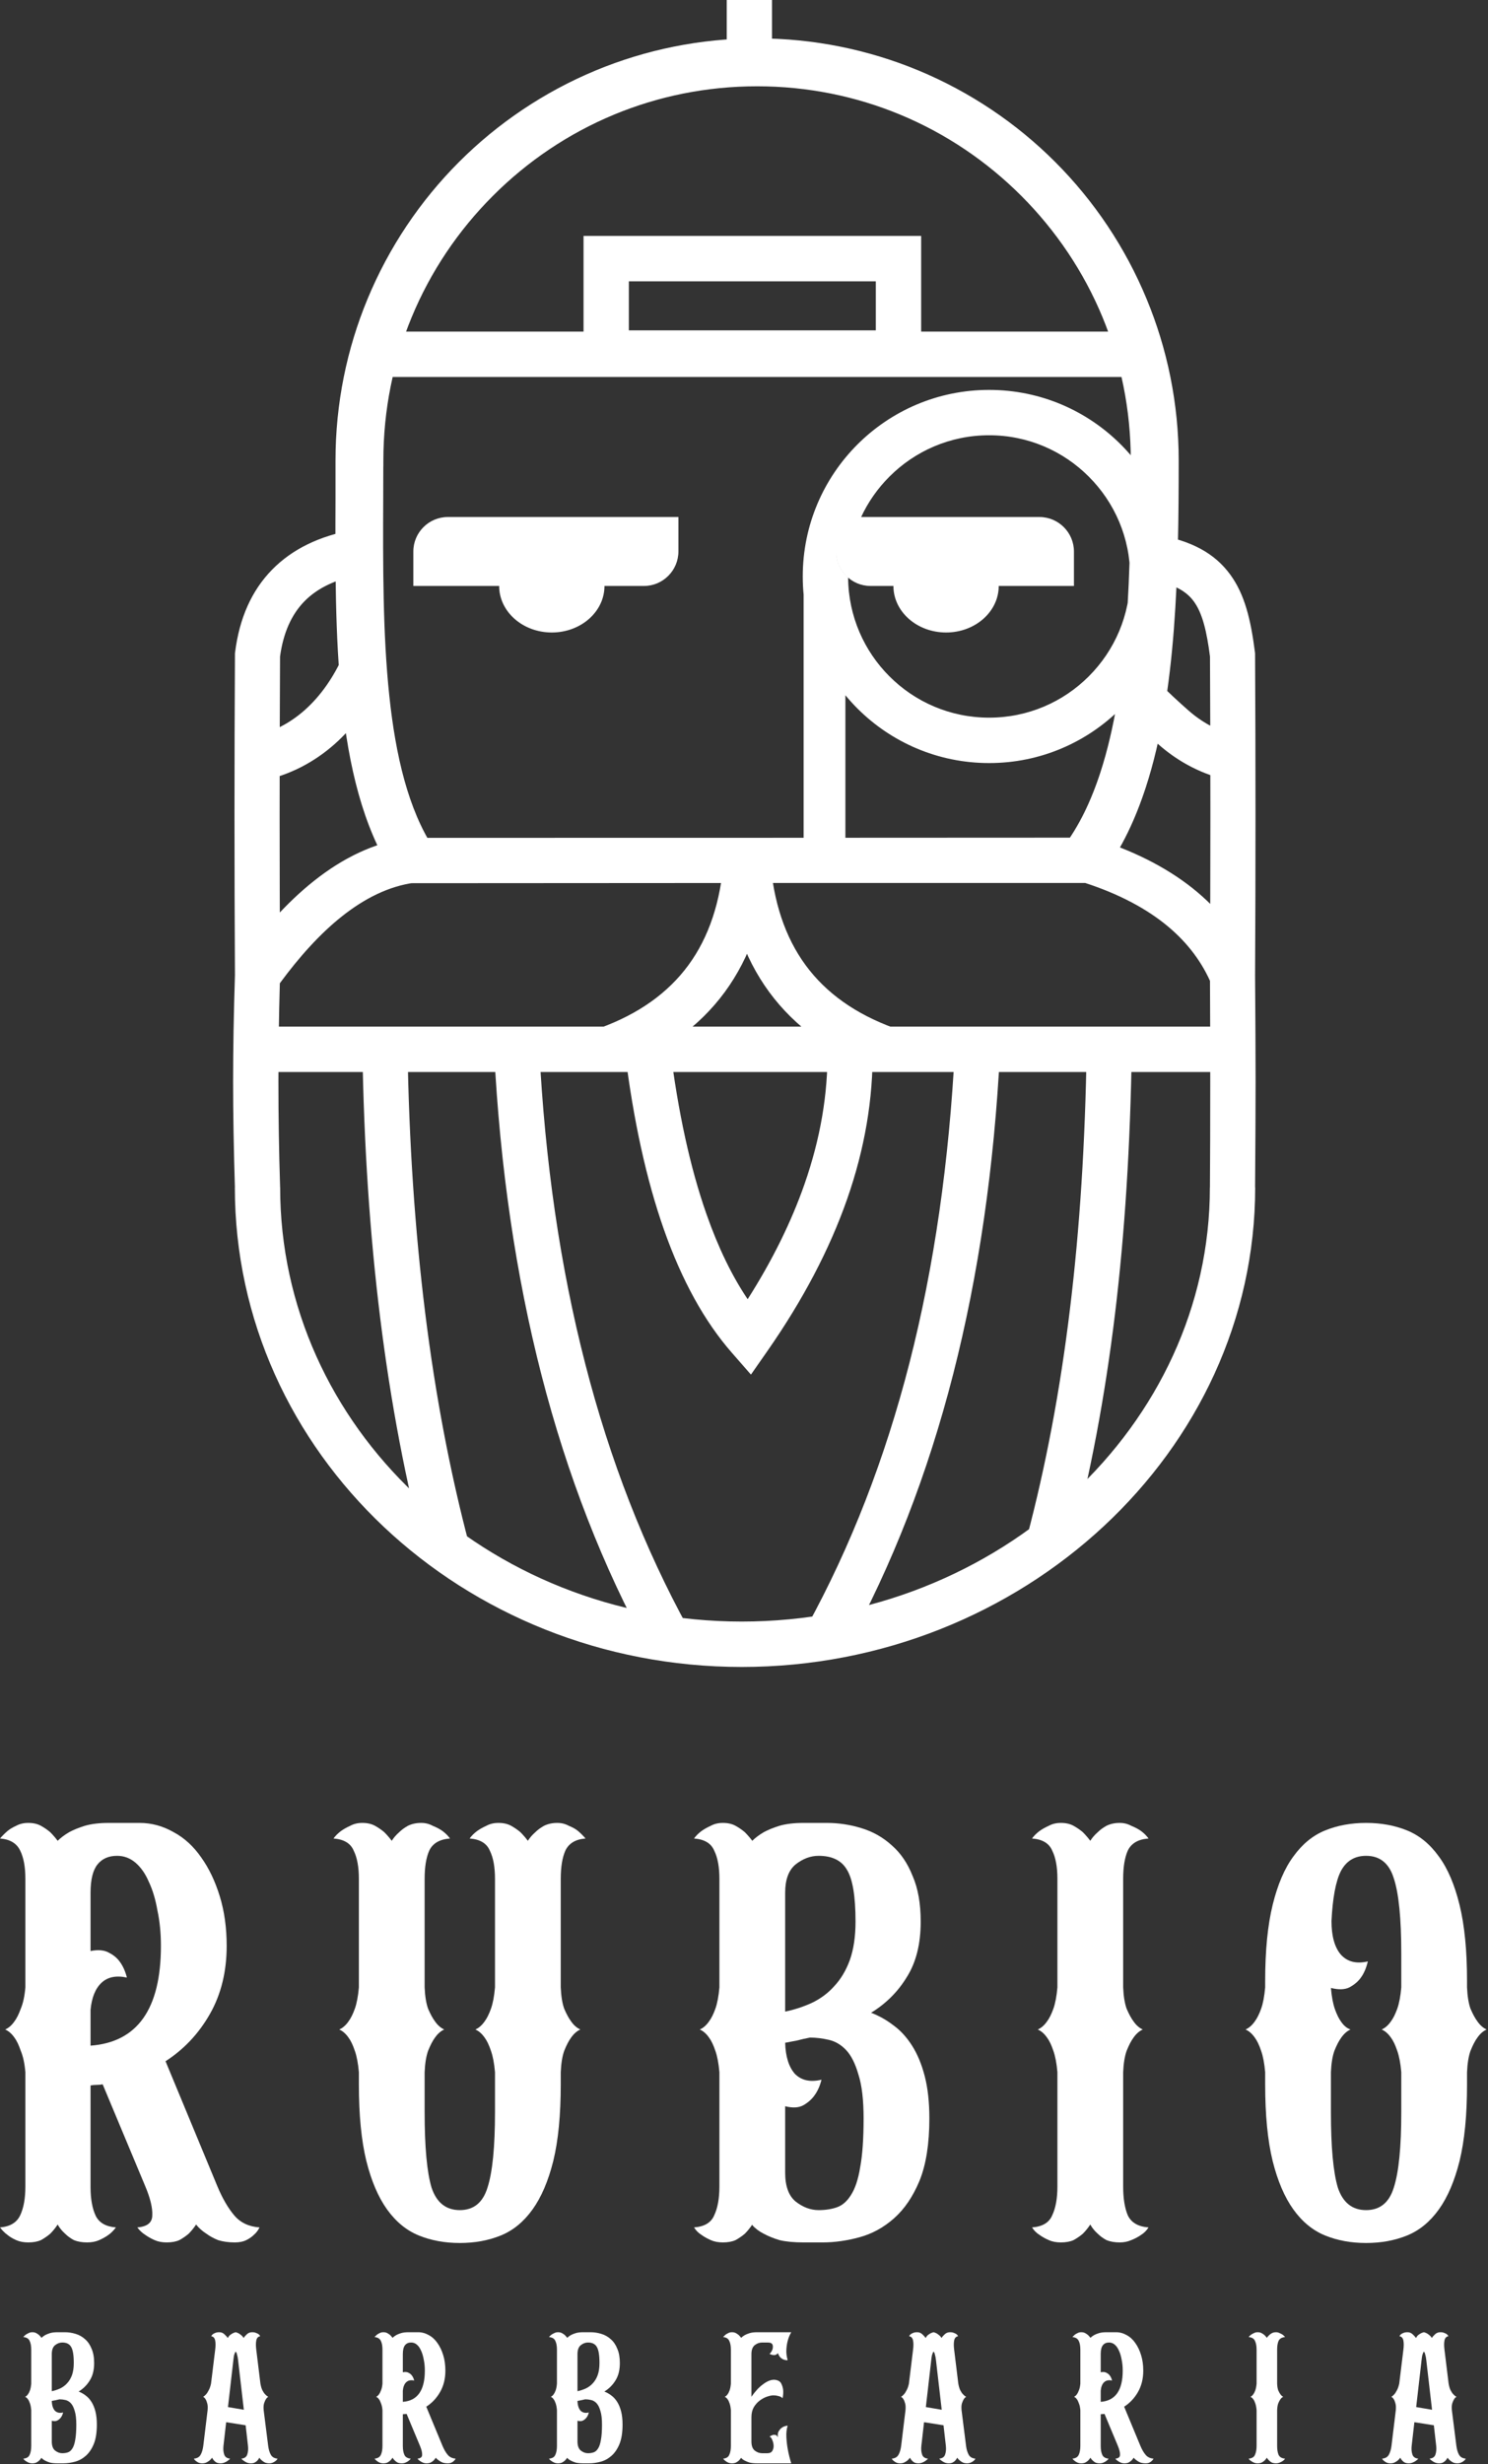 <svg width="383" height="634" viewBox="0 0 383 634" fill="none" xmlns="http://www.w3.org/2000/svg">
<rect x="0" y="0" width="383" height="634" fill="#333333" stroke="none"/>
<g id="Group 5">
<g id="RUBIO">
<path id="O" d="M377.605 511.316C377.704 513.592 378.001 515.423 378.496 516.809C379.09 518.195 379.684 519.283 380.277 520.075C380.97 521.065 381.762 521.758 382.653 522.153C381.762 522.549 380.97 523.242 380.277 524.232C379.684 525.024 379.09 526.162 378.496 527.646C378.001 529.032 377.704 530.863 377.605 533.139V536.257C377.605 544.175 376.962 550.757 375.675 556.002C374.389 561.149 372.607 565.306 370.331 568.473C368.054 571.64 365.332 573.867 362.165 575.153C358.998 576.44 355.485 577.083 351.625 577.083C347.765 577.083 344.251 576.44 341.084 575.153C337.917 573.867 335.195 571.64 332.919 568.473C330.642 565.306 328.861 561.149 327.574 556.002C326.288 550.757 325.644 544.175 325.644 536.257V533.139C325.446 530.863 325.1 529.032 324.605 527.646C324.11 526.162 323.566 525.024 322.972 524.232C322.279 523.242 321.487 522.549 320.597 522.153C321.487 521.758 322.279 521.065 322.972 520.075C323.566 519.283 324.11 518.195 324.605 516.809C325.1 515.423 325.446 513.592 325.644 511.316V509.683C325.644 501.864 326.288 495.332 327.574 490.086C328.861 484.841 330.642 480.684 332.919 477.616C335.195 474.449 337.917 472.222 341.084 470.935C344.251 469.648 347.765 469.005 351.625 469.005C355.485 469.005 358.998 469.648 362.165 470.935C365.332 472.222 368.054 474.449 370.331 477.616C372.607 480.684 374.389 484.841 375.675 490.086C376.962 495.332 377.605 501.864 377.605 509.683V511.316ZM351.625 568.621C355.188 568.621 357.563 566.691 358.751 562.831C360.037 558.872 360.681 552.39 360.681 543.383V533.139C360.483 530.863 360.136 529.032 359.642 527.646C359.147 526.162 358.602 525.024 358.009 524.232C357.316 523.242 356.524 522.549 355.633 522.153C356.524 521.758 357.316 521.065 358.009 520.075C358.602 519.283 359.147 518.195 359.642 516.809C360.136 515.423 360.483 513.592 360.681 511.316V502.705C360.681 493.6 360.037 487.117 358.751 483.257C357.563 479.397 355.188 477.467 351.625 477.467C348.656 477.467 346.478 478.803 345.093 481.476C343.806 484.049 343.014 488.305 342.717 494.243C342.717 498.103 343.509 500.973 345.093 502.854C346.775 504.734 349.101 505.328 352.07 504.635C351.674 506.318 351.08 507.703 350.289 508.792C349.596 509.782 348.606 510.623 347.319 511.316C346.132 511.91 344.548 511.959 342.569 511.464C342.767 513.741 343.113 515.572 343.608 516.957C344.103 518.343 344.647 519.432 345.241 520.223C345.934 521.213 346.726 521.857 347.616 522.153C346.726 522.549 345.934 523.242 345.241 524.232C344.647 525.024 344.053 526.162 343.459 527.646C342.965 529.032 342.668 530.863 342.569 533.139V543.383C342.569 552.39 343.163 558.872 344.35 562.831C345.637 566.691 348.062 568.621 351.625 568.621Z" fill="white"/>
<path id="I" d="M289.094 511.316C289.193 513.592 289.49 515.423 289.985 516.809C290.579 518.195 291.173 519.283 291.767 520.075C292.459 521.065 293.251 521.758 294.142 522.153C293.251 522.549 292.459 523.242 291.767 524.232C291.173 525.024 290.579 526.162 289.985 527.646C289.49 529.032 289.193 530.863 289.094 533.139V562.534C289.094 565.603 289.49 568.077 290.282 569.957C291.173 571.838 292.954 572.877 295.627 573.075C295.132 573.867 294.488 574.51 293.697 575.005C293.004 575.5 292.163 575.945 291.173 576.341C290.282 576.737 289.292 576.935 288.204 576.935C286.917 576.935 285.779 576.737 284.789 576.341C283.898 575.846 283.156 575.302 282.562 574.708C281.77 574.015 281.127 573.223 280.632 572.333C280.038 573.223 279.395 574.015 278.702 574.708C278.009 575.302 277.218 575.846 276.327 576.341C275.436 576.737 274.347 576.935 273.061 576.935C271.873 576.935 270.834 576.737 269.943 576.341C269.052 575.945 268.261 575.5 267.568 575.005C266.776 574.51 266.133 573.867 265.638 573.075C268.31 572.877 270.042 571.838 270.834 569.957C271.725 568.077 272.17 565.603 272.17 562.534V533.139C271.972 530.863 271.626 529.032 271.131 527.646C270.636 526.162 270.092 525.024 269.498 524.232C268.805 523.242 268.013 522.549 267.122 522.153C268.013 521.758 268.805 521.065 269.498 520.075C270.092 519.283 270.636 518.195 271.131 516.809C271.626 515.423 271.972 513.592 272.17 511.316V483.406C272.17 480.337 271.725 477.913 270.834 476.131C270.042 474.251 268.31 473.211 265.638 473.013C266.133 472.321 266.776 471.677 267.568 471.083C268.261 470.589 269.052 470.143 269.943 469.747C270.834 469.252 271.873 469.005 273.061 469.005C274.347 469.005 275.436 469.252 276.327 469.747C277.218 470.242 278.009 470.787 278.702 471.38C279.395 472.073 280.038 472.815 280.632 473.607C281.127 472.815 281.77 472.073 282.562 471.38C283.156 470.787 283.898 470.242 284.789 469.747C285.779 469.252 286.917 469.005 288.204 469.005C289.292 469.005 290.282 469.252 291.173 469.747C292.163 470.143 293.004 470.589 293.697 471.083C294.488 471.677 295.132 472.321 295.627 473.013C292.954 473.211 291.173 474.251 290.282 476.131C289.49 477.913 289.094 480.337 289.094 483.406V511.316Z" fill="white"/>
<path id="B" d="M224.215 517.848C226.294 518.64 228.224 519.729 230.005 521.114C231.787 522.401 233.37 524.133 234.756 526.31C236.142 528.488 237.23 531.111 238.022 534.179C238.814 537.247 239.21 540.859 239.21 545.016C239.21 551.548 238.368 556.893 236.686 561.05C235.003 565.108 232.826 568.324 230.154 570.7C227.481 573.075 224.512 574.708 221.246 575.599C217.98 576.49 214.813 576.935 211.745 576.935H206.846C204.371 576.935 202.293 576.737 200.61 576.341C199.027 575.846 197.691 575.302 196.602 574.708C195.414 574.114 194.424 573.372 193.633 572.481V572.333C193.039 573.223 192.396 574.015 191.703 574.708C191.01 575.302 190.218 575.846 189.327 576.341C188.437 576.737 187.348 576.935 186.061 576.935C184.874 576.935 183.834 576.737 182.944 576.341C182.053 575.945 181.261 575.5 180.568 575.005C179.776 574.51 179.133 573.867 178.638 573.075C181.311 572.877 183.043 571.838 183.834 569.957C184.725 568.077 185.17 565.603 185.17 562.534V533.139C184.973 530.863 184.626 529.032 184.131 527.646C183.636 526.162 183.092 525.024 182.498 524.232C181.805 523.242 181.014 522.549 180.123 522.153C181.014 521.758 181.805 521.065 182.498 520.075C183.092 519.283 183.636 518.195 184.131 516.809C184.626 515.423 184.973 513.592 185.17 511.316V483.406C185.17 480.337 184.725 477.913 183.834 476.131C183.043 474.251 181.311 473.211 178.638 473.013C179.133 472.321 179.776 471.677 180.568 471.083C181.261 470.589 182.053 470.143 182.944 469.747C183.834 469.252 184.874 469.005 186.061 469.005C187.348 469.005 188.437 469.252 189.327 469.747C190.218 470.242 191.01 470.787 191.703 471.38C192.396 472.073 193.039 472.815 193.633 473.607C194.424 472.815 195.414 472.073 196.602 471.38C197.691 470.787 199.027 470.242 200.61 469.747C202.293 469.252 204.371 469.005 206.846 469.005H212.784C215.852 469.005 218.821 469.45 221.691 470.341C224.661 471.232 227.283 472.716 229.56 474.795C231.836 476.774 233.618 479.397 234.904 482.663C236.29 485.83 236.983 489.74 236.983 494.392C236.983 500.132 235.795 504.883 233.42 508.644C231.143 512.405 228.075 515.473 224.215 517.848ZM210.706 477.467C208.627 477.467 206.648 478.209 204.767 479.694C202.986 481.179 202.095 483.604 202.095 486.969V517.551C204.47 517.056 206.747 516.314 208.924 515.324C211.2 514.236 213.13 512.801 214.714 511.019C216.396 509.237 217.733 507.011 218.722 504.338C219.712 501.567 220.207 498.252 220.207 494.392C220.207 487.859 219.465 483.406 217.98 481.03C216.594 478.655 214.17 477.467 210.706 477.467ZM210.706 568.621C212.487 568.621 214.071 568.374 215.456 567.879C216.842 567.384 218.029 566.345 219.019 564.761C220.108 563.079 220.9 560.703 221.395 557.635C221.988 554.468 222.285 550.262 222.285 545.016C222.285 540.265 221.84 536.505 220.949 533.733C220.157 530.962 219.118 528.884 217.832 527.498C216.545 526.112 215.06 525.222 213.378 524.826C211.695 524.43 210.062 524.232 208.479 524.232C207.39 524.43 206.301 524.677 205.213 524.974C204.223 525.172 203.184 525.37 202.095 525.568C202.194 529.131 203.035 531.803 204.619 533.585C206.301 535.267 208.578 535.762 211.448 535.069C211.052 536.653 210.458 537.989 209.666 539.078C208.973 540.068 208.033 540.909 206.846 541.602C205.658 542.294 204.074 542.393 202.095 541.899V556.744V558.971C202.095 562.435 202.986 564.91 204.767 566.394C206.648 567.879 208.627 568.621 210.706 568.621Z" fill="white"/>
<path id="U" d="M144.333 511.316C144.432 513.592 144.728 515.423 145.223 516.809C145.817 518.195 146.411 519.283 147.005 520.075C147.698 521.065 148.489 521.758 149.38 522.153C148.489 522.549 147.698 523.242 147.005 524.232C146.411 525.024 145.817 526.162 145.223 527.646C144.728 529.032 144.432 530.863 144.333 533.139V536.257C144.333 544.175 143.689 550.757 142.403 556.002C141.116 561.149 139.334 565.306 137.058 568.473C134.782 571.64 132.06 573.867 128.893 575.153C125.726 576.44 122.212 577.083 118.352 577.083C114.492 577.083 110.979 576.44 107.812 575.153C104.644 573.867 101.923 571.64 99.646 568.473C97.37 565.306 95.588 561.149 94.302 556.002C93.015 550.757 92.372 544.175 92.372 536.257V533.139C92.174 530.863 91.828 529.032 91.333 527.646C90.838 526.162 90.293 525.024 89.7 524.232C89.007 523.242 88.215 522.549 87.324 522.153C88.215 521.758 89.007 521.065 89.7 520.075C90.293 519.283 90.838 518.195 91.333 516.809C91.828 515.423 92.174 513.592 92.372 511.316V483.406C92.372 480.337 91.926 477.913 91.036 476.131C90.244 474.251 88.512 473.211 85.84 473.013C86.335 472.321 86.978 471.677 87.77 471.083C88.462 470.589 89.254 470.143 90.145 469.747C91.036 469.252 92.075 469.005 93.263 469.005C94.549 469.005 95.638 469.252 96.529 469.747C97.419 470.242 98.211 470.787 98.904 471.38C99.597 472.073 100.24 472.815 100.834 473.607C101.329 472.815 101.972 472.073 102.764 471.38C103.358 470.787 104.1 470.242 104.991 469.747C105.981 469.252 107.119 469.005 108.405 469.005C109.494 469.005 110.484 469.252 111.375 469.747C112.364 470.143 113.206 470.589 113.898 471.083C114.69 471.677 115.334 472.321 115.828 473.013C113.156 473.211 111.375 474.251 110.484 476.131C109.692 477.913 109.296 480.337 109.296 483.406V511.316C109.395 513.592 109.692 515.423 110.187 516.809C110.781 518.195 111.375 519.283 111.968 520.075C112.661 521.065 113.453 521.758 114.344 522.153C113.453 522.549 112.661 523.242 111.968 524.232C111.375 525.024 110.781 526.162 110.187 527.646C109.692 529.032 109.395 530.863 109.296 533.139V543.383C109.296 552.39 109.89 558.872 111.078 562.831C112.364 566.691 114.789 568.621 118.352 568.621C121.915 568.621 124.291 566.691 125.478 562.831C126.765 558.872 127.408 552.39 127.408 543.383V533.139C127.21 530.863 126.864 529.032 126.369 527.646C125.874 526.162 125.33 525.024 124.736 524.232C124.043 523.242 123.251 522.549 122.361 522.153C123.251 521.758 124.043 521.065 124.736 520.075C125.33 519.283 125.874 518.195 126.369 516.809C126.864 515.423 127.21 513.592 127.408 511.316V483.406C127.408 480.337 126.963 477.913 126.072 476.131C125.28 474.251 123.548 473.211 120.876 473.013C121.371 472.321 122.014 471.677 122.806 471.083C123.499 470.589 124.291 470.143 125.181 469.747C126.072 469.252 127.111 469.005 128.299 469.005C129.586 469.005 130.674 469.252 131.565 469.747C132.456 470.242 133.248 470.787 133.94 471.38C134.633 472.073 135.277 472.815 135.87 473.607C136.365 472.815 137.009 472.073 137.8 471.38C138.394 470.787 139.137 470.242 140.027 469.747C141.017 469.252 142.155 469.005 143.442 469.005C144.531 469.005 145.52 469.252 146.411 469.747C147.401 470.143 148.193 470.589 148.786 471.083C149.479 471.677 150.123 472.321 150.716 473.013C148.143 473.211 146.411 474.251 145.52 476.131C144.728 477.913 144.333 480.337 144.333 483.406V511.316Z" fill="white"/>
<path id="R" d="M55.969 562.534C57.256 565.603 58.691 568.077 60.275 569.957C61.858 571.838 64.035 572.877 66.807 573.075C66.411 573.867 65.916 574.51 65.322 575.005C64.827 575.5 64.184 575.945 63.392 576.341C62.6 576.737 61.611 576.935 60.423 576.935C58.839 576.935 57.404 576.737 56.118 576.341C54.93 575.846 53.94 575.302 53.148 574.708C52.06 574.015 51.169 573.223 50.476 572.333C49.882 573.223 49.239 574.015 48.546 574.708C47.853 575.302 47.062 575.846 46.171 576.341C45.28 576.737 44.191 576.935 42.905 576.935C41.717 576.935 40.678 576.737 39.787 576.341C38.896 575.945 38.105 575.5 37.412 575.005C36.62 574.51 35.927 573.867 35.333 573.075C37.907 572.877 39.193 571.838 39.193 569.957C39.292 568.077 38.698 565.603 37.412 562.534L26.426 536.257C25.931 536.356 25.387 536.406 24.793 536.406C24.298 536.406 23.803 536.455 23.308 536.554V562.683C23.308 565.751 23.753 568.225 24.644 570.106C25.535 571.887 27.267 572.877 29.84 573.075C29.247 573.867 28.603 574.51 27.91 575.005C27.218 575.5 26.426 575.945 25.535 576.341C24.644 576.737 23.605 576.935 22.417 576.935C21.131 576.935 19.992 576.737 19.003 576.341C18.112 575.846 17.37 575.302 16.776 574.708C15.984 574.015 15.341 573.223 14.846 572.333C14.252 573.223 13.609 574.015 12.916 574.708C12.223 575.302 11.431 575.846 10.541 576.341C9.65 576.737 8.561 576.935 7.275 576.935C6.087 576.935 5.048 576.737 4.157 576.341C3.266 575.945 2.524 575.5 1.93 575.005C1.237 574.51 0.594 573.867 0 573.075C2.573 572.877 4.305 571.838 5.196 569.957C6.087 568.077 6.532 565.603 6.532 562.534V533.139C6.334 530.863 5.938 529.032 5.345 527.646C4.85 526.162 4.305 525.024 3.711 524.232C3.019 523.242 2.227 522.549 1.336 522.153C2.227 521.758 3.019 521.065 3.711 520.075C4.305 519.283 4.85 518.195 5.345 516.809C5.938 515.423 6.334 513.592 6.532 511.316V483.406C6.532 480.337 6.087 477.913 5.196 476.131C4.305 474.251 2.573 473.211 0 473.013C0.594 472.321 1.237 471.677 1.93 471.083C2.524 470.589 3.266 470.143 4.157 469.747C5.048 469.252 6.087 469.005 7.275 469.005C8.561 469.005 9.65 469.252 10.541 469.747C11.431 470.242 12.223 470.787 12.916 471.38C13.609 472.073 14.252 472.815 14.846 473.607C15.638 472.815 16.627 472.073 17.815 471.38C18.904 470.787 20.24 470.242 21.823 469.747C23.506 469.252 25.584 469.005 28.059 469.005H35.927C38.995 469.005 41.915 469.797 44.686 471.38C47.458 472.865 49.833 475.042 51.812 477.913C53.792 480.684 55.375 483.999 56.563 487.859C57.751 491.719 58.344 495.975 58.344 500.627C58.344 507.258 56.909 513.097 54.039 518.145C51.169 523.193 47.358 527.251 42.608 530.319L55.969 562.534ZM23.308 526.31C35.383 525.42 41.42 516.858 41.42 500.627C41.42 497.361 41.123 494.342 40.529 491.571C40.035 488.701 39.292 486.226 38.303 484.148C37.412 482.069 36.274 480.436 34.888 479.249C33.502 478.061 31.919 477.467 30.137 477.467C27.96 477.467 26.277 478.209 25.09 479.694C23.902 481.179 23.308 483.604 23.308 486.969V501.963C25.288 501.567 26.871 501.716 28.059 502.408C29.247 503.002 30.187 503.794 30.88 504.784C31.671 505.872 32.265 507.209 32.661 508.792C29.89 508.198 27.712 508.644 26.129 510.128C24.545 511.613 23.605 513.939 23.308 517.106V526.31Z" fill="white"/>
</g>
<g id="BARBEARIA">
<path id="A" d="M374.86 629.267C374.984 630.226 375.216 630.999 375.556 631.587C375.896 632.175 376.468 632.499 377.272 632.561C377.149 632.809 376.979 633.01 376.762 633.164C376.576 633.319 376.345 633.458 376.066 633.582C375.788 633.706 375.479 633.767 375.138 633.767C374.736 633.767 374.381 633.706 374.071 633.582C373.762 633.427 373.499 633.257 373.283 633.072C373.004 632.855 372.772 632.608 372.587 632.329C372.432 632.608 372.262 632.855 372.076 633.072C371.891 633.257 371.659 633.427 371.38 633.582C371.133 633.706 370.808 633.767 370.406 633.767C370.035 633.767 369.695 633.706 369.386 633.582C369.107 633.458 368.86 633.319 368.643 633.164C368.396 633.01 368.164 632.809 367.947 632.561C368.751 632.499 369.262 632.144 369.478 631.494C369.695 630.845 369.757 630.102 369.664 629.267L369.061 623.978L364.05 623.19L363.354 629.267C363.262 630.102 363.323 630.845 363.54 631.494C363.756 632.144 364.267 632.499 365.071 632.561C364.854 632.809 364.622 633.01 364.375 633.164C364.158 633.319 363.896 633.458 363.586 633.582C363.277 633.706 362.952 633.767 362.612 633.767C362.21 633.767 361.87 633.706 361.591 633.582C361.313 633.427 361.097 633.257 360.942 633.072C360.725 632.855 360.555 632.608 360.432 632.329C360.215 632.608 359.983 632.855 359.736 633.072C359.488 633.257 359.21 633.427 358.901 633.582C358.622 633.706 358.282 633.767 357.88 633.767C357.509 633.767 357.184 633.706 356.906 633.582C356.658 633.458 356.442 633.319 356.256 633.164C356.04 633.01 355.87 632.809 355.746 632.561C356.55 632.499 357.122 632.175 357.462 631.587C357.803 630.999 358.035 630.226 358.158 629.267L359.272 620.081C359.334 619.37 359.303 618.798 359.179 618.365C359.055 617.901 358.916 617.545 358.761 617.298C358.576 616.988 358.359 616.772 358.112 616.648C358.359 616.524 358.622 616.308 358.901 615.999C359.117 615.751 359.334 615.411 359.55 614.978C359.797 614.545 359.999 613.973 360.153 613.261L361.22 604.539C361.344 603.581 361.344 602.792 361.22 602.173C361.097 601.524 360.756 601.153 360.2 601.06C360.292 600.874 360.432 600.704 360.617 600.55C360.772 600.426 360.973 600.318 361.22 600.225C361.499 600.101 361.854 600.039 362.287 600.039C362.813 600.039 363.262 600.225 363.633 600.596C364.004 600.936 364.282 601.246 364.468 601.524C364.622 601.215 364.808 600.967 365.024 600.782C365.272 600.596 365.504 600.441 365.72 600.318C365.968 600.194 366.231 600.101 366.509 600.039C366.757 600.101 367.004 600.194 367.251 600.318C367.468 600.441 367.684 600.596 367.901 600.782C368.148 600.967 368.365 601.215 368.55 601.524C368.705 601.246 368.968 600.936 369.339 600.596C369.71 600.225 370.174 600.039 370.731 600.039C371.164 600.039 371.504 600.101 371.752 600.225C372.03 600.318 372.246 600.426 372.401 600.55C372.587 600.704 372.726 600.874 372.819 601.06C372.262 601.153 371.922 601.524 371.798 602.173C371.674 602.792 371.674 603.581 371.798 604.539L372.865 613.261C372.989 613.973 373.159 614.545 373.375 614.978C373.592 615.411 373.824 615.751 374.071 615.999C374.35 616.308 374.628 616.524 374.906 616.648C374.659 616.772 374.442 616.988 374.257 617.298C374.102 617.545 373.948 617.901 373.793 618.365C373.669 618.798 373.638 619.37 373.7 620.081L374.86 629.267ZM368.597 619.989L367.112 607.184C367.05 606.627 366.973 606.21 366.88 605.931C366.818 605.653 366.757 605.436 366.695 605.282C366.602 605.158 366.54 605.081 366.509 605.05C366.447 605.081 366.385 605.158 366.324 605.282C366.262 605.436 366.184 605.653 366.092 605.931C366.03 606.21 365.968 606.627 365.906 607.184L364.514 619.293L368.597 619.989Z" fill="white"/>
<path id="I_2" d="M328.725 613.261C328.756 613.973 328.848 614.545 329.003 614.978C329.189 615.411 329.374 615.751 329.56 615.999C329.776 616.308 330.024 616.524 330.302 616.648C330.024 616.772 329.776 616.988 329.56 617.298C329.374 617.545 329.189 617.901 329.003 618.365C328.848 618.798 328.756 619.37 328.725 620.081V629.267C328.725 630.226 328.848 630.999 329.096 631.587C329.374 632.175 329.931 632.499 330.766 632.561C330.611 632.809 330.41 633.01 330.163 633.164C329.946 633.319 329.684 633.458 329.374 633.582C329.096 633.706 328.787 633.767 328.446 633.767C328.044 633.767 327.689 633.706 327.379 633.582C327.101 633.427 326.869 633.257 326.683 633.072C326.436 632.855 326.235 632.608 326.08 632.329C325.895 632.608 325.694 632.855 325.477 633.072C325.261 633.257 325.013 633.427 324.735 633.582C324.457 633.706 324.116 633.767 323.714 633.767C323.343 633.767 323.018 633.706 322.74 633.582C322.462 633.458 322.214 633.319 321.998 633.164C321.75 633.01 321.549 632.809 321.395 632.561C322.23 632.499 322.771 632.175 323.018 631.587C323.297 630.999 323.436 630.226 323.436 629.267V620.081C323.374 619.37 323.266 618.798 323.111 618.365C322.957 617.901 322.786 617.545 322.601 617.298C322.384 616.988 322.137 616.772 321.859 616.648C322.137 616.524 322.384 616.308 322.601 615.999C322.786 615.751 322.957 615.411 323.111 614.978C323.266 614.545 323.374 613.973 323.436 613.261V604.539C323.436 603.581 323.297 602.823 323.018 602.266C322.771 601.679 322.23 601.354 321.395 601.292C321.549 601.075 321.75 600.874 321.998 600.689C322.214 600.534 322.462 600.395 322.74 600.271C323.018 600.117 323.343 600.039 323.714 600.039C324.116 600.039 324.457 600.117 324.735 600.271C325.013 600.426 325.261 600.596 325.477 600.782C325.694 600.998 325.895 601.23 326.08 601.478C326.235 601.23 326.436 600.998 326.683 600.782C326.869 600.596 327.101 600.426 327.379 600.271C327.689 600.117 328.044 600.039 328.446 600.039C328.787 600.039 329.096 600.117 329.374 600.271C329.684 600.395 329.946 600.534 330.163 600.689C330.41 600.874 330.611 601.075 330.766 601.292C329.931 601.354 329.374 601.679 329.096 602.266C328.848 602.823 328.725 603.581 328.725 604.539V613.261Z" fill="white"/>
<path id="R_2" d="M293.524 629.267C293.927 630.226 294.375 630.999 294.87 631.587C295.365 632.175 296.045 632.499 296.911 632.561C296.787 632.809 296.633 633.01 296.447 633.164C296.293 633.319 296.092 633.458 295.844 633.582C295.597 633.706 295.287 633.767 294.916 633.767C294.421 633.767 293.973 633.706 293.571 633.582C293.2 633.427 292.89 633.257 292.643 633.072C292.303 632.855 292.024 632.608 291.808 632.329C291.622 632.608 291.421 632.855 291.205 633.072C290.988 633.257 290.741 633.427 290.462 633.582C290.184 633.706 289.844 633.767 289.442 633.767C289.071 633.767 288.746 633.706 288.468 633.582C288.189 633.458 287.942 633.319 287.725 633.164C287.478 633.01 287.261 632.809 287.076 632.561C287.88 632.499 288.282 632.175 288.282 631.587C288.313 630.999 288.127 630.226 287.725 629.267L284.292 621.056C284.137 621.087 283.967 621.102 283.782 621.102C283.627 621.102 283.473 621.117 283.318 621.148V629.314C283.318 630.272 283.457 631.046 283.735 631.633C284.014 632.19 284.555 632.499 285.359 632.561C285.174 632.809 284.973 633.01 284.756 633.164C284.54 633.319 284.292 633.458 284.014 633.582C283.735 633.706 283.411 633.767 283.04 633.767C282.637 633.767 282.282 633.706 281.972 633.582C281.694 633.427 281.462 633.257 281.277 633.072C281.029 632.855 280.828 632.608 280.673 632.329C280.488 632.608 280.287 632.855 280.07 633.072C279.854 633.257 279.606 633.427 279.328 633.582C279.05 633.706 278.709 633.767 278.307 633.767C277.936 633.767 277.611 633.706 277.333 633.582C277.055 633.458 276.823 633.319 276.637 633.164C276.421 633.01 276.22 632.809 276.034 632.561C276.838 632.499 277.379 632.175 277.658 631.587C277.936 630.999 278.075 630.226 278.075 629.267V620.081C278.014 619.37 277.89 618.798 277.704 618.365C277.55 617.901 277.38 617.545 277.194 617.298C276.977 616.988 276.73 616.772 276.452 616.648C276.73 616.524 276.977 616.308 277.194 615.999C277.38 615.751 277.55 615.411 277.704 614.978C277.89 614.545 278.014 613.973 278.075 613.261V604.539C278.075 603.581 277.936 602.823 277.658 602.266C277.379 601.679 276.838 601.354 276.034 601.292C276.22 601.075 276.421 600.874 276.637 600.689C276.823 600.534 277.055 600.395 277.333 600.271C277.611 600.117 277.936 600.039 278.307 600.039C278.709 600.039 279.05 600.117 279.328 600.271C279.606 600.426 279.854 600.596 280.07 600.782C280.287 600.998 280.488 601.23 280.673 601.478C280.921 601.23 281.23 600.998 281.601 600.782C281.942 600.596 282.359 600.426 282.854 600.271C283.38 600.117 284.029 600.039 284.802 600.039H287.261C288.22 600.039 289.133 600.287 289.999 600.782C290.865 601.246 291.607 601.926 292.225 602.823C292.844 603.689 293.339 604.725 293.71 605.931C294.081 607.138 294.267 608.467 294.267 609.921C294.267 611.993 293.818 613.818 292.921 615.396C292.024 616.973 290.834 618.241 289.349 619.2L293.524 629.267ZM283.318 617.947C287.091 617.669 288.978 614.993 288.978 609.921C288.978 608.9 288.885 607.957 288.7 607.091C288.545 606.194 288.313 605.421 288.004 604.771C287.725 604.122 287.37 603.612 286.937 603.24C286.504 602.869 286.009 602.684 285.452 602.684C284.772 602.684 284.246 602.916 283.875 603.38C283.503 603.844 283.318 604.601 283.318 605.653V610.339C283.936 610.215 284.431 610.261 284.802 610.478C285.174 610.663 285.467 610.911 285.684 611.22C285.931 611.56 286.117 611.978 286.241 612.473C285.375 612.287 284.694 612.426 284.199 612.89C283.704 613.354 283.411 614.081 283.318 615.071V617.947Z" fill="white"/>
<path id="A_2" d="M248.655 629.267C248.779 630.226 249.011 630.999 249.351 631.587C249.691 632.175 250.263 632.499 251.067 632.561C250.944 632.809 250.774 633.01 250.557 633.164C250.372 633.319 250.14 633.458 249.861 633.582C249.583 633.706 249.274 633.767 248.933 633.767C248.531 633.767 248.176 633.706 247.866 633.582C247.557 633.427 247.294 633.257 247.078 633.072C246.799 632.855 246.567 632.608 246.382 632.329C246.227 632.608 246.057 632.855 245.871 633.072C245.686 633.257 245.454 633.427 245.175 633.582C244.928 633.706 244.603 633.767 244.201 633.767C243.83 633.767 243.49 633.706 243.181 633.582C242.902 633.458 242.655 633.319 242.438 633.164C242.191 633.01 241.959 632.809 241.742 632.561C242.546 632.499 243.057 632.144 243.273 631.494C243.49 630.845 243.552 630.102 243.459 629.267L242.856 623.978L237.845 623.19L237.149 629.267C237.057 630.102 237.118 630.845 237.335 631.494C237.551 632.144 238.062 632.499 238.866 632.561C238.649 632.809 238.417 633.01 238.17 633.164C237.954 633.319 237.691 633.458 237.381 633.582C237.072 633.706 236.747 633.767 236.407 633.767C236.005 633.767 235.665 633.706 235.386 633.582C235.108 633.427 234.892 633.257 234.737 633.072C234.52 632.855 234.35 632.608 234.227 632.329C234.01 632.608 233.778 632.855 233.531 633.072C233.283 633.257 233.005 633.427 232.696 633.582C232.417 633.706 232.077 633.767 231.675 633.767C231.304 633.767 230.979 633.706 230.701 633.582C230.453 633.458 230.237 633.319 230.051 633.164C229.835 633.01 229.665 632.809 229.541 632.561C230.345 632.499 230.917 632.175 231.257 631.587C231.598 630.999 231.83 630.226 231.953 629.267L233.067 620.081C233.129 619.37 233.098 618.798 232.974 618.365C232.85 617.901 232.711 617.545 232.556 617.298C232.371 616.988 232.154 616.772 231.907 616.648C232.154 616.524 232.417 616.308 232.696 615.999C232.912 615.751 233.129 615.411 233.345 614.978C233.593 614.545 233.794 613.973 233.948 613.261L235.015 604.539C235.139 603.581 235.139 602.792 235.015 602.173C234.892 601.524 234.551 601.153 233.995 601.06C234.087 600.874 234.227 600.704 234.412 600.55C234.567 600.426 234.768 600.318 235.015 600.225C235.294 600.101 235.649 600.039 236.082 600.039C236.608 600.039 237.057 600.225 237.428 600.596C237.799 600.936 238.077 601.246 238.263 601.524C238.417 601.215 238.603 600.967 238.82 600.782C239.067 600.596 239.299 600.441 239.515 600.318C239.763 600.194 240.026 600.101 240.304 600.039C240.552 600.101 240.799 600.194 241.046 600.318C241.263 600.441 241.479 600.596 241.696 600.782C241.943 600.967 242.16 601.215 242.345 601.524C242.5 601.246 242.763 600.936 243.134 600.596C243.505 600.225 243.969 600.039 244.526 600.039C244.959 600.039 245.299 600.101 245.547 600.225C245.825 600.318 246.041 600.426 246.196 600.55C246.382 600.704 246.521 600.874 246.614 601.06C246.057 601.153 245.717 601.524 245.593 602.173C245.469 602.792 245.469 603.581 245.593 604.539L246.66 613.261C246.784 613.973 246.954 614.545 247.17 614.978C247.387 615.411 247.619 615.751 247.866 615.999C248.145 616.308 248.423 616.524 248.701 616.648C248.454 616.772 248.237 616.988 248.052 617.298C247.897 617.545 247.743 617.901 247.588 618.365C247.464 618.798 247.433 619.37 247.495 620.081L248.655 629.267ZM242.392 619.989L240.907 607.184C240.845 606.627 240.768 606.21 240.675 605.931C240.613 605.653 240.552 605.436 240.49 605.282C240.397 605.158 240.335 605.081 240.304 605.05C240.242 605.081 240.18 605.158 240.119 605.282C240.057 605.436 239.979 605.653 239.887 605.931C239.825 606.21 239.763 606.627 239.701 607.184L238.309 619.293L242.392 619.989Z" fill="white"/>
<path id="E" d="M203.665 600.039C203.294 600.658 203 601.354 202.784 602.127C202.598 602.777 202.474 603.55 202.413 604.447C202.351 605.313 202.459 606.241 202.737 607.23C202.397 607.261 202.072 607.215 201.763 607.091C201.485 606.998 201.206 606.828 200.928 606.581C200.65 606.333 200.418 605.947 200.232 605.421C200.016 605.668 199.784 605.823 199.536 605.885C199.32 605.947 199.088 605.947 198.84 605.885C198.562 605.823 198.299 605.73 198.052 605.607C198.206 605.514 198.361 605.344 198.516 605.096C198.701 604.818 198.825 604.539 198.887 604.261C198.949 603.952 198.949 603.658 198.887 603.38C198.825 603.101 198.639 602.9 198.33 602.777C198.083 602.715 197.804 602.684 197.495 602.684C197.186 602.684 196.861 602.684 196.521 602.684H196.149C195.469 602.684 194.835 602.916 194.247 603.38C193.691 603.844 193.412 604.601 193.412 605.653V616.648C193.814 616.061 194.263 615.488 194.758 614.932C195.283 614.344 195.825 613.849 196.381 613.447C196.938 613.014 197.51 612.689 198.098 612.473C198.686 612.256 199.258 612.21 199.815 612.334C200.464 612.488 200.897 612.813 201.114 613.308C201.361 613.803 201.516 614.329 201.578 614.885C201.639 615.535 201.593 616.246 201.438 617.019C201.315 616.896 201.145 616.772 200.928 616.648C200.742 616.555 200.495 616.478 200.186 616.416C199.876 616.323 199.505 616.277 199.072 616.277C198.639 616.277 198.098 616.385 197.449 616.602C196.799 616.818 196.165 617.159 195.546 617.622C194.959 618.055 194.448 618.628 194.015 619.339C193.613 620.05 193.412 620.901 193.412 621.891V628.154C193.412 629.236 193.691 630.01 194.247 630.473C194.835 630.937 195.469 631.169 196.149 631.169H196.521H197.541C198.129 631.169 198.546 630.968 198.794 630.566C199.041 630.133 199.15 629.669 199.119 629.174C199.088 628.649 198.964 628.154 198.748 627.69C198.562 627.226 198.33 626.963 198.052 626.901C198.33 626.716 198.608 626.576 198.887 626.484C199.134 626.422 199.382 626.422 199.629 626.484C199.876 626.545 200.077 626.747 200.232 627.087C200.139 626.375 200.217 625.834 200.464 625.463C200.712 625.061 201.005 624.752 201.346 624.535C201.717 624.288 202.181 624.133 202.737 624.071C202.459 624.968 202.351 625.973 202.413 627.087C202.474 628.2 202.598 629.252 202.784 630.242C203 631.417 203.294 632.592 203.665 633.767H196.149H194.897C194.124 633.767 193.474 633.706 192.948 633.582C192.453 633.427 192.036 633.257 191.696 633.072C191.325 632.886 191.015 632.654 190.768 632.376V632.329C190.582 632.608 190.381 632.855 190.165 633.072C189.948 633.257 189.701 633.427 189.422 633.582C189.144 633.706 188.804 633.767 188.402 633.767C188.031 633.767 187.706 633.706 187.428 633.582C187.149 633.458 186.917 633.319 186.732 633.164C186.515 633.01 186.314 632.809 186.128 632.561C186.933 632.499 187.458 632.175 187.706 631.587C187.984 630.999 188.123 630.226 188.123 629.267V620.081C188.062 619.37 187.953 618.798 187.799 618.365C187.644 617.901 187.474 617.545 187.288 617.298C187.072 616.988 186.824 616.772 186.546 616.648C186.824 616.524 187.072 616.308 187.288 615.999C187.474 615.751 187.644 615.411 187.799 614.978C187.953 614.545 188.062 613.973 188.123 613.261V604.539C188.123 603.581 187.984 602.823 187.706 602.266C187.458 601.679 186.933 601.354 186.128 601.292C186.314 601.075 186.515 600.874 186.732 600.689C186.917 600.534 187.149 600.395 187.428 600.271C187.706 600.117 188.031 600.039 188.402 600.039C188.804 600.039 189.144 600.117 189.422 600.271C189.701 600.426 189.948 600.596 190.165 600.782C190.381 600.998 190.582 601.23 190.768 601.478C191.015 601.23 191.325 600.998 191.696 600.782C192.036 600.596 192.453 600.426 192.948 600.271C193.474 600.117 194.124 600.039 194.897 600.039H196.149H203.665Z" fill="white"/>
<path id="B_2" d="M155.554 615.303C156.204 615.55 156.807 615.89 157.364 616.323C157.921 616.726 158.415 617.267 158.848 617.947C159.281 618.628 159.622 619.447 159.869 620.406C160.116 621.365 160.24 622.494 160.24 623.793C160.24 625.834 159.977 627.504 159.451 628.803C158.926 630.071 158.245 631.077 157.41 631.819C156.575 632.561 155.647 633.072 154.627 633.35C153.606 633.628 152.616 633.767 151.657 633.767H150.126C149.353 633.767 148.704 633.706 148.178 633.582C147.683 633.427 147.265 633.257 146.925 633.072C146.554 632.886 146.245 632.654 145.997 632.376V632.329C145.812 632.608 145.611 632.855 145.394 633.072C145.178 633.257 144.93 633.427 144.652 633.582C144.374 633.706 144.033 633.767 143.631 633.767C143.26 633.767 142.935 633.706 142.657 633.582C142.379 633.458 142.131 633.319 141.915 633.164C141.667 633.01 141.466 632.809 141.312 632.561C142.147 632.499 142.688 632.175 142.935 631.587C143.214 630.999 143.353 630.226 143.353 629.267V620.081C143.291 619.37 143.183 618.798 143.028 618.365C142.874 617.901 142.703 617.545 142.518 617.298C142.301 616.988 142.054 616.772 141.776 616.648C142.054 616.524 142.301 616.308 142.518 615.999C142.703 615.751 142.874 615.411 143.028 614.978C143.183 614.545 143.291 613.973 143.353 613.261V604.539C143.353 603.581 143.214 602.823 142.935 602.266C142.688 601.679 142.147 601.354 141.312 601.292C141.466 601.075 141.667 600.874 141.915 600.689C142.131 600.534 142.379 600.395 142.657 600.271C142.935 600.117 143.26 600.039 143.631 600.039C144.033 600.039 144.374 600.117 144.652 600.271C144.93 600.426 145.178 600.596 145.394 600.782C145.611 600.998 145.812 601.23 145.997 601.478C146.245 601.23 146.554 600.998 146.925 600.782C147.265 600.596 147.683 600.426 148.178 600.271C148.704 600.117 149.353 600.039 150.126 600.039H151.982C152.941 600.039 153.869 600.178 154.766 600.457C155.694 600.735 156.513 601.199 157.225 601.849C157.936 602.467 158.493 603.287 158.895 604.308C159.328 605.297 159.544 606.519 159.544 607.973C159.544 609.766 159.173 611.251 158.431 612.426C157.719 613.602 156.761 614.56 155.554 615.303ZM151.333 602.684C150.683 602.684 150.065 602.916 149.477 603.38C148.92 603.844 148.642 604.601 148.642 605.653V615.21C149.384 615.055 150.095 614.823 150.776 614.514C151.487 614.174 152.09 613.725 152.585 613.169C153.111 612.612 153.529 611.916 153.838 611.081C154.147 610.215 154.302 609.179 154.302 607.973C154.302 605.931 154.07 604.539 153.606 603.797C153.173 603.055 152.415 602.684 151.333 602.684ZM151.333 631.169C151.889 631.169 152.384 631.092 152.817 630.937C153.25 630.783 153.621 630.458 153.931 629.963C154.271 629.437 154.518 628.695 154.673 627.736C154.859 626.747 154.951 625.432 154.951 623.793C154.951 622.308 154.812 621.133 154.534 620.267C154.286 619.401 153.962 618.751 153.56 618.318C153.157 617.885 152.693 617.607 152.168 617.483C151.642 617.36 151.132 617.298 150.637 617.298C150.296 617.36 149.956 617.437 149.616 617.53C149.307 617.592 148.982 617.653 148.642 617.715C148.673 618.829 148.936 619.664 149.43 620.22C149.956 620.746 150.668 620.901 151.565 620.684C151.441 621.179 151.255 621.597 151.008 621.937C150.791 622.246 150.498 622.509 150.126 622.726C149.755 622.942 149.26 622.973 148.642 622.819V627.458V628.154C148.642 629.236 148.92 630.01 149.477 630.473C150.065 630.937 150.683 631.169 151.333 631.169Z" fill="white"/>
<path id="R_3" d="M113.894 629.267C114.297 630.226 114.745 630.999 115.24 631.587C115.735 632.175 116.415 632.499 117.281 632.561C117.157 632.809 117.003 633.01 116.817 633.164C116.663 633.319 116.462 633.458 116.214 633.582C115.967 633.706 115.657 633.767 115.286 633.767C114.791 633.767 114.343 633.706 113.941 633.582C113.57 633.427 113.26 633.257 113.013 633.072C112.673 632.855 112.394 632.608 112.178 632.329C111.992 632.608 111.791 632.855 111.575 633.072C111.358 633.257 111.111 633.427 110.832 633.582C110.554 633.706 110.214 633.767 109.812 633.767C109.441 633.767 109.116 633.706 108.838 633.582C108.559 633.458 108.312 633.319 108.095 633.164C107.848 633.01 107.631 632.809 107.446 632.561C108.25 632.499 108.652 632.175 108.652 631.587C108.683 630.999 108.497 630.226 108.095 629.267L104.662 621.056C104.508 621.087 104.337 621.102 104.152 621.102C103.997 621.102 103.843 621.117 103.688 621.148V629.314C103.688 630.272 103.827 631.046 104.105 631.633C104.384 632.19 104.925 632.499 105.729 632.561C105.544 632.809 105.343 633.01 105.126 633.164C104.91 633.319 104.662 633.458 104.384 633.582C104.105 633.706 103.781 633.767 103.41 633.767C103.007 633.767 102.652 633.706 102.342 633.582C102.064 633.427 101.832 633.257 101.647 633.072C101.399 632.855 101.198 632.608 101.043 632.329C100.858 632.608 100.657 632.855 100.44 633.072C100.224 633.257 99.976 633.427 99.698 633.582C99.42 633.706 99.079 633.767 98.677 633.767C98.306 633.767 97.981 633.706 97.703 633.582C97.425 633.458 97.193 633.319 97.007 633.164C96.791 633.01 96.59 632.809 96.404 632.561C97.208 632.499 97.749 632.175 98.028 631.587C98.306 630.999 98.445 630.226 98.445 629.267V620.081C98.384 619.37 98.26 618.798 98.074 618.365C97.92 617.901 97.749 617.545 97.564 617.298C97.347 616.988 97.1 616.772 96.822 616.648C97.1 616.524 97.347 616.308 97.564 615.999C97.749 615.751 97.92 615.411 98.074 614.978C98.26 614.545 98.384 613.973 98.445 613.261V604.539C98.445 603.581 98.306 602.823 98.028 602.266C97.749 601.679 97.208 601.354 96.404 601.292C96.59 601.075 96.791 600.874 97.007 600.689C97.193 600.534 97.425 600.395 97.703 600.271C97.981 600.117 98.306 600.039 98.677 600.039C99.079 600.039 99.42 600.117 99.698 600.271C99.976 600.426 100.224 600.596 100.44 600.782C100.657 600.998 100.858 601.23 101.043 601.478C101.291 601.23 101.6 600.998 101.971 600.782C102.312 600.596 102.729 600.426 103.224 600.271C103.75 600.117 104.399 600.039 105.172 600.039H107.631C108.59 600.039 109.503 600.287 110.369 600.782C111.235 601.246 111.977 601.926 112.595 602.823C113.214 603.689 113.709 604.725 114.08 605.931C114.451 607.138 114.637 608.467 114.637 609.921C114.637 611.993 114.188 613.818 113.291 615.396C112.394 616.973 111.204 618.241 109.719 619.2L113.894 629.267ZM103.688 617.947C107.461 617.669 109.348 614.993 109.348 609.921C109.348 608.9 109.255 607.957 109.07 607.091C108.915 606.194 108.683 605.421 108.374 604.771C108.095 604.122 107.74 603.612 107.307 603.24C106.874 602.869 106.379 602.684 105.822 602.684C105.142 602.684 104.616 602.916 104.245 603.38C103.873 603.844 103.688 604.601 103.688 605.653V610.339C104.306 610.215 104.801 610.261 105.172 610.478C105.544 610.663 105.837 610.911 106.054 611.22C106.301 611.56 106.487 611.978 106.611 612.473C105.745 612.287 105.064 612.426 104.569 612.89C104.074 613.354 103.781 614.081 103.688 615.071V617.947Z" fill="white"/>
<path id="A_3" d="M69.025 629.267C69.149 630.226 69.381 630.999 69.721 631.587C70.061 632.175 70.633 632.499 71.437 632.561C71.314 632.809 71.144 633.01 70.927 633.164C70.742 633.319 70.51 633.458 70.231 633.582C69.953 633.706 69.644 633.767 69.303 633.767C68.901 633.767 68.546 633.706 68.236 633.582C67.927 633.427 67.664 633.257 67.448 633.072C67.169 632.855 66.937 632.608 66.752 632.329C66.597 632.608 66.427 632.855 66.241 633.072C66.056 633.257 65.824 633.427 65.545 633.582C65.298 633.706 64.973 633.767 64.571 633.767C64.2 633.767 63.86 633.706 63.55 633.582C63.272 633.458 63.025 633.319 62.808 633.164C62.561 633.01 62.329 632.809 62.112 632.561C62.916 632.499 63.427 632.144 63.643 631.494C63.86 630.845 63.922 630.102 63.829 629.267L63.226 623.978L58.215 623.19L57.519 629.267C57.426 630.102 57.488 630.845 57.705 631.494C57.921 632.144 58.432 632.499 59.236 632.561C59.019 632.809 58.787 633.01 58.54 633.164C58.324 633.319 58.061 633.458 57.751 633.582C57.442 633.706 57.117 633.767 56.777 633.767C56.375 633.767 56.035 633.706 55.756 633.582C55.478 633.427 55.261 633.257 55.107 633.072C54.89 632.855 54.72 632.608 54.596 632.329C54.38 632.608 54.148 632.855 53.901 633.072C53.653 633.257 53.375 633.427 53.066 633.582C52.787 633.706 52.447 633.767 52.045 633.767C51.674 633.767 51.349 633.706 51.071 633.582C50.823 633.458 50.607 633.319 50.421 633.164C50.205 633.01 50.035 632.809 49.911 632.561C50.715 632.499 51.287 632.175 51.627 631.587C51.968 630.999 52.2 630.226 52.323 629.267L53.437 620.081C53.498 619.37 53.468 618.798 53.344 618.365C53.22 617.901 53.081 617.545 52.926 617.298C52.741 616.988 52.524 616.772 52.277 616.648C52.524 616.524 52.787 616.308 53.066 615.999C53.282 615.751 53.498 615.411 53.715 614.978C53.962 614.545 54.163 613.973 54.318 613.261L55.385 604.539C55.509 603.581 55.509 602.792 55.385 602.173C55.261 601.524 54.921 601.153 54.364 601.06C54.457 600.874 54.596 600.704 54.782 600.55C54.937 600.426 55.138 600.318 55.385 600.225C55.664 600.101 56.019 600.039 56.452 600.039C56.978 600.039 57.426 600.225 57.798 600.596C58.169 600.936 58.447 601.246 58.633 601.524C58.787 601.215 58.973 600.967 59.19 600.782C59.437 600.596 59.669 600.441 59.885 600.318C60.133 600.194 60.396 600.101 60.674 600.039C60.922 600.101 61.169 600.194 61.416 600.318C61.633 600.441 61.849 600.596 62.066 600.782C62.313 600.967 62.53 601.215 62.715 601.524C62.87 601.246 63.133 600.936 63.504 600.596C63.875 600.225 64.339 600.039 64.896 600.039C65.329 600.039 65.669 600.101 65.916 600.225C66.195 600.318 66.411 600.426 66.566 600.55C66.752 600.704 66.891 600.874 66.984 601.06C66.427 601.153 66.087 601.524 65.963 602.173C65.839 602.792 65.839 603.581 65.963 604.539L67.03 613.261C67.154 613.973 67.324 614.545 67.54 614.978C67.757 615.411 67.989 615.751 68.236 615.999C68.515 616.308 68.793 616.524 69.071 616.648C68.824 616.772 68.607 616.988 68.422 617.298C68.267 617.545 68.112 617.901 67.958 618.365C67.834 618.798 67.803 619.37 67.865 620.081L69.025 629.267ZM62.762 619.989L61.277 607.184C61.215 606.627 61.138 606.21 61.045 605.931C60.983 605.653 60.922 605.436 60.86 605.282C60.767 605.158 60.705 605.081 60.674 605.05C60.612 605.081 60.55 605.158 60.489 605.282C60.427 605.436 60.349 605.653 60.257 605.931C60.195 606.21 60.133 606.627 60.071 607.184L58.679 619.293L62.762 619.989Z" fill="white"/>
<path id="B_3" d="M20.243 615.303C20.892 615.55 21.495 615.89 22.052 616.323C22.609 616.726 23.104 617.267 23.537 617.947C23.97 618.628 24.31 619.447 24.557 620.406C24.805 621.365 24.929 622.494 24.929 623.793C24.929 625.834 24.666 627.504 24.14 628.803C23.614 630.071 22.934 631.077 22.099 631.819C21.264 632.561 20.336 633.072 19.315 633.35C18.294 633.628 17.305 633.767 16.346 633.767H14.815C14.041 633.767 13.392 633.706 12.866 633.582C12.371 633.427 11.954 633.257 11.614 633.072C11.242 632.886 10.933 632.654 10.686 632.376V632.329C10.5 632.608 10.299 632.855 10.083 633.072C9.866 633.257 9.619 633.427 9.34 633.582C9.062 633.706 8.722 633.767 8.32 633.767C7.949 633.767 7.624 633.706 7.345 633.582C7.067 633.458 6.82 633.319 6.603 633.164C6.356 633.01 6.155 632.809 6 632.561C6.835 632.499 7.376 632.175 7.624 631.587C7.902 630.999 8.041 630.226 8.041 629.267V620.081C7.979 619.37 7.871 618.798 7.717 618.365C7.562 617.901 7.392 617.545 7.206 617.298C6.99 616.988 6.742 616.772 6.464 616.648C6.742 616.524 6.99 616.308 7.206 615.999C7.392 615.751 7.562 615.411 7.717 614.978C7.871 614.545 7.979 613.973 8.041 613.261V604.539C8.041 603.581 7.902 602.823 7.624 602.266C7.376 601.679 6.835 601.354 6 601.292C6.155 601.075 6.356 600.874 6.603 600.689C6.82 600.534 7.067 600.395 7.345 600.271C7.624 600.117 7.949 600.039 8.32 600.039C8.722 600.039 9.062 600.117 9.34 600.271C9.619 600.426 9.866 600.596 10.083 600.782C10.299 600.998 10.5 601.23 10.686 601.478C10.933 601.23 11.242 600.998 11.614 600.782C11.954 600.596 12.371 600.426 12.866 600.271C13.392 600.117 14.041 600.039 14.815 600.039H16.671C17.629 600.039 18.557 600.178 19.454 600.457C20.382 600.735 21.202 601.199 21.913 601.849C22.624 602.467 23.181 603.287 23.583 604.308C24.016 605.297 24.233 606.519 24.233 607.973C24.233 609.766 23.861 611.251 23.119 612.426C22.408 613.602 21.449 614.56 20.243 615.303ZM16.021 602.684C15.371 602.684 14.753 602.916 14.165 603.38C13.608 603.844 13.33 604.601 13.33 605.653V615.21C14.072 615.055 14.784 614.823 15.464 614.514C16.176 614.174 16.779 613.725 17.274 613.169C17.799 612.612 18.217 611.916 18.526 611.081C18.835 610.215 18.99 609.179 18.99 607.973C18.99 605.931 18.758 604.539 18.294 603.797C17.861 603.055 17.104 602.684 16.021 602.684ZM16.021 631.169C16.578 631.169 17.073 631.092 17.506 630.937C17.939 630.783 18.31 630.458 18.619 629.963C18.959 629.437 19.207 628.695 19.361 627.736C19.547 626.747 19.64 625.432 19.64 623.793C19.64 622.308 19.5 621.133 19.222 620.267C18.975 619.401 18.65 618.751 18.248 618.318C17.846 617.885 17.382 617.607 16.856 617.483C16.33 617.36 15.82 617.298 15.325 617.298C14.985 617.36 14.645 617.437 14.304 617.53C13.995 617.592 13.67 617.653 13.33 617.715C13.361 618.829 13.624 619.664 14.119 620.22C14.645 620.746 15.356 620.901 16.253 620.684C16.129 621.179 15.944 621.597 15.696 621.937C15.48 622.246 15.186 622.509 14.815 622.726C14.444 622.942 13.949 622.973 13.33 622.819V627.458V628.154C13.33 629.236 13.608 630.01 14.165 630.473C14.753 630.937 15.371 631.169 16.021 631.169Z" fill="white"/>
</g>
<g id="LOGO">
<path id="Vector" d="M60.475 251.032C60.317 223.518 60.317 196.005 60.475 168.504V168.134L60.515 167.791C61.624 159.003 64.793 151.933 69.996 146.607C75.198 141.281 82.25 137.846 91.163 136.286L93.13 147.783C86.687 148.906 81.761 151.219 78.341 154.721C74.987 158.157 72.901 162.888 72.082 168.914C71.937 196.269 71.937 223.624 72.095 250.979L60.475 251.032ZM155.588 150.757C155.588 157.364 149.527 162.729 142.027 162.729C134.54 162.729 128.479 157.364 128.479 150.757H106.388V141.889C106.388 137.013 110.376 133.022 115.248 133.022H174.616V141.889C174.616 146.766 170.628 150.757 165.769 150.757H155.588ZM98.98 173.394C95.851 180.411 91.546 186.675 86.04 191.525C80.876 196.071 74.67 199.388 67.368 200.921L64.991 189.529C70.168 188.432 74.618 186.054 78.341 182.776C82.567 179.05 85.907 174.16 88.364 168.65L98.98 173.394ZM100.961 224.47C93.421 212.629 89.724 197.168 87.954 180.12C86.224 163.654 86.29 145.629 86.356 128.093V127.855C86.356 127.577 86.356 128.119 86.356 118.472C86.356 103.804 89.275 89.783 94.583 76.964C100.102 63.63 108.157 51.671 118.14 41.68C128.123 31.689 140.073 23.628 153.383 18.105C166.192 12.805 180.202 9.872 194.872 9.872C209.529 9.872 223.539 12.805 236.348 18.105C249.658 23.628 261.622 31.689 271.604 41.68C281.587 51.671 289.642 63.63 295.148 76.964C300.456 89.783 303.388 103.804 303.388 118.472C303.388 132.692 303.256 147.492 302.147 161.831C301.037 176.314 298.925 190.23 294.963 202.44C293.603 206.616 292.045 210.581 290.249 214.255C288.427 217.994 286.327 221.523 283.898 224.813L282.155 227.179H266.705L273.743 217.836C275.751 215.166 277.533 212.219 279.091 209.061C280.676 205.837 282.062 202.335 283.264 198.634C286.882 187.481 288.836 174.504 289.88 160.879C290.936 147.096 291.055 132.533 291.055 118.472C291.055 105.39 288.467 92.954 283.792 81.642C278.933 69.894 271.776 59.296 262.889 50.402C253.989 41.495 243.412 34.346 231.673 29.483C220.357 24.791 207.932 22.201 194.872 22.201C181.8 22.201 169.374 24.791 158.058 29.483C146.332 34.346 135.742 41.495 126.855 50.402C117.955 59.296 110.811 69.894 105.952 81.642C101.264 92.954 98.676 105.39 98.676 118.472C98.676 122.952 98.663 116.556 98.65 123.058L98.637 128.093C98.571 145.325 98.505 163.02 100.208 179.037C101.832 194.445 105.081 208.202 111.577 218.179L117.44 227.179H102.691L100.961 224.47ZM290.249 165.399C292.705 170.923 301.658 179.05 305.884 182.776C309.607 186.054 314.057 188.432 319.233 189.529L316.857 200.921C309.568 199.388 303.348 196.071 298.185 191.525C292.679 186.675 291.702 186.173 288.572 179.156L290.249 165.399ZM311.429 250.979C311.575 223.624 311.588 196.269 311.443 168.914C310.611 162.518 309.528 157.8 307.27 154.721C305.21 151.88 301.658 150.056 295.624 149.012L297.578 137.515C306.9 139.141 312.724 142.458 316.659 147.836C320.369 152.911 321.94 159.373 323.01 167.791L323.05 168.134V168.504C323.195 196.005 323.195 223.518 323.05 251.032L311.429 250.979ZM217.597 151.008V221.338H206.849V151.008H217.597ZM254.597 100.315C267.841 100.315 279.831 105.693 288.506 114.376C297.182 123.058 302.556 135.057 302.556 148.312C302.556 161.566 297.182 173.566 288.506 182.261C279.831 190.943 267.841 196.322 254.597 196.322C241.352 196.322 229.349 190.943 220.674 182.261C211.999 173.566 206.624 161.566 206.624 148.312C206.624 135.057 211.999 123.058 220.674 114.376C229.349 105.693 241.352 100.315 254.597 100.315ZM280.253 122.635C273.691 116.054 264.619 111.984 254.597 111.984C244.561 111.984 235.49 116.054 228.927 122.635C225.929 125.622 223.46 129.137 221.651 133.022H215.194V141.889C215.194 144.572 216.396 146.99 218.297 148.616C218.376 158.527 222.417 167.5 228.927 174.002C235.49 180.583 244.561 184.64 254.597 184.64C264.619 184.64 273.691 180.583 280.253 174.002C286.829 167.434 290.896 158.355 290.896 148.312C290.896 138.282 286.829 129.203 280.253 122.635ZM229.957 150.757C229.957 157.364 236.018 162.729 243.518 162.729C251.005 162.729 257.066 157.364 257.066 150.757H276.424V141.889C276.424 137.013 272.436 133.022 267.564 133.022H215.194V141.889C215.194 146.766 219.182 150.757 224.041 150.757H229.957ZM104.869 215.563L192.957 215.55C248.866 215.536 257.317 215.51 281.046 215.51V227.179H192.957C137.049 227.205 128.598 227.232 104.869 227.232V215.563ZM104.896 269.903C105.265 293.743 106.784 316.367 109.438 337.762C112.079 359.012 115.856 378.874 120.741 397.322L109.478 400.282C104.434 381.239 100.565 360.862 97.871 339.176C95.19 317.622 93.659 294.575 93.276 270.035L104.896 269.903ZM138.792 269.678C140.271 298.936 144.219 326 150.637 350.884C157.001 375.662 165.848 398.326 177.138 418.889L166.931 424.505C155.205 403.15 146.015 379.561 139.373 353.765C132.771 328.075 128.691 300.244 127.172 270.273L138.792 269.678ZM172.424 269.269C174.524 286.118 177.667 300.522 181.879 312.482C184.876 321.005 188.402 328.273 192.443 334.26C198.768 324.322 203.627 314.477 207.034 304.764C211.153 293.016 213.134 281.44 212.989 270.035L224.609 269.903C224.767 282.682 222.575 295.58 218.02 308.583C213.504 321.455 206.677 334.458 197.539 347.567L193.288 353.659L188.402 348.07C181.324 339.995 175.501 329.423 170.893 316.354C166.39 303.561 163.049 288.325 160.857 270.683L172.424 269.269ZM257.423 270.273C255.904 300.231 251.89 327.956 245.34 353.541C238.764 379.23 229.64 402.7 217.901 424.056L207.707 418.439C218.997 397.877 227.765 375.319 234.09 350.66C240.428 325.895 244.31 298.936 245.802 269.678L257.423 270.273ZM291.319 270.035C290.936 294.562 289.536 317.133 286.974 338.224C284.386 359.474 280.636 379.376 275.592 398.419L264.342 395.458C269.227 376.997 272.872 357.624 275.394 336.85C277.943 315.931 279.329 293.769 279.699 269.903L291.319 270.035ZM106.639 227.113C100.063 228.011 93.857 231.13 88.033 235.742C82.316 240.275 76.981 246.248 72.029 252.974C71.792 261.485 71.66 269.665 71.66 278.255C71.66 287.452 71.805 296.187 72.095 305.345L72.109 305.504C72.109 336.295 85.366 364.179 106.784 384.371C128.294 404.656 158.044 417.197 190.937 417.197C223.962 417.197 254.227 404.564 276.173 384.146C297.855 363.954 311.416 336.163 311.416 305.504L311.429 305.478C311.482 298.5 311.509 289.448 311.509 278.308C311.509 267.802 311.482 259.159 311.443 252.353C308.868 246.684 304.933 241.742 299.651 237.566C293.894 233.02 286.526 229.346 277.546 226.611L280.914 215.484C291.306 218.642 299.955 222.99 306.847 228.434C314.018 234.117 319.273 240.949 322.601 248.851L323.05 249.922V251.085C323.129 262.238 323.182 271.317 323.182 278.308C323.182 285.298 323.129 294.364 323.05 305.504H323.076C323.076 339.546 308.089 370.35 284.096 392.67C260.063 415.03 226.986 428.879 190.937 428.879C154.994 428.879 122.405 415.109 98.808 392.855C75.106 370.509 60.449 339.625 60.449 305.504H60.462C60.158 295.434 60 286.607 60 278.255C60 269.85 60.158 260.983 60.475 250.847L60.528 249.05L61.545 247.636C67.342 239.522 73.759 232.227 80.837 226.624C88.218 220.77 96.286 216.779 105.081 215.576L106.639 227.113ZM65.876 264.128H317.332V275.81H65.876V264.128ZM154.4 264.498C164.317 260.89 171.909 255.499 177.165 248.349C182.46 241.147 185.51 232.002 186.316 220.928L197.936 221.747C196.958 235.068 193.169 246.222 186.553 255.234C179.898 264.287 170.496 271.026 158.361 275.44L154.4 264.498ZM226.167 275.44C214.032 271.026 204.644 264.287 197.988 255.234C191.373 246.222 187.57 235.068 186.606 221.747L198.213 220.928C199.032 232.002 202.082 241.147 207.377 248.349C212.632 255.499 220.225 260.89 230.129 264.498L226.167 275.44ZM156.024 60.696H237.101V96.668H150.201V60.696H156.024ZM225.428 72.379H161.861V84.999H225.428V72.379ZM94.9 85.316H295.558V96.998H94.9V85.316ZM198.715 0V17.51H187.055V0H198.715Z" fill="white"/>
</g>
</g>
</svg>
